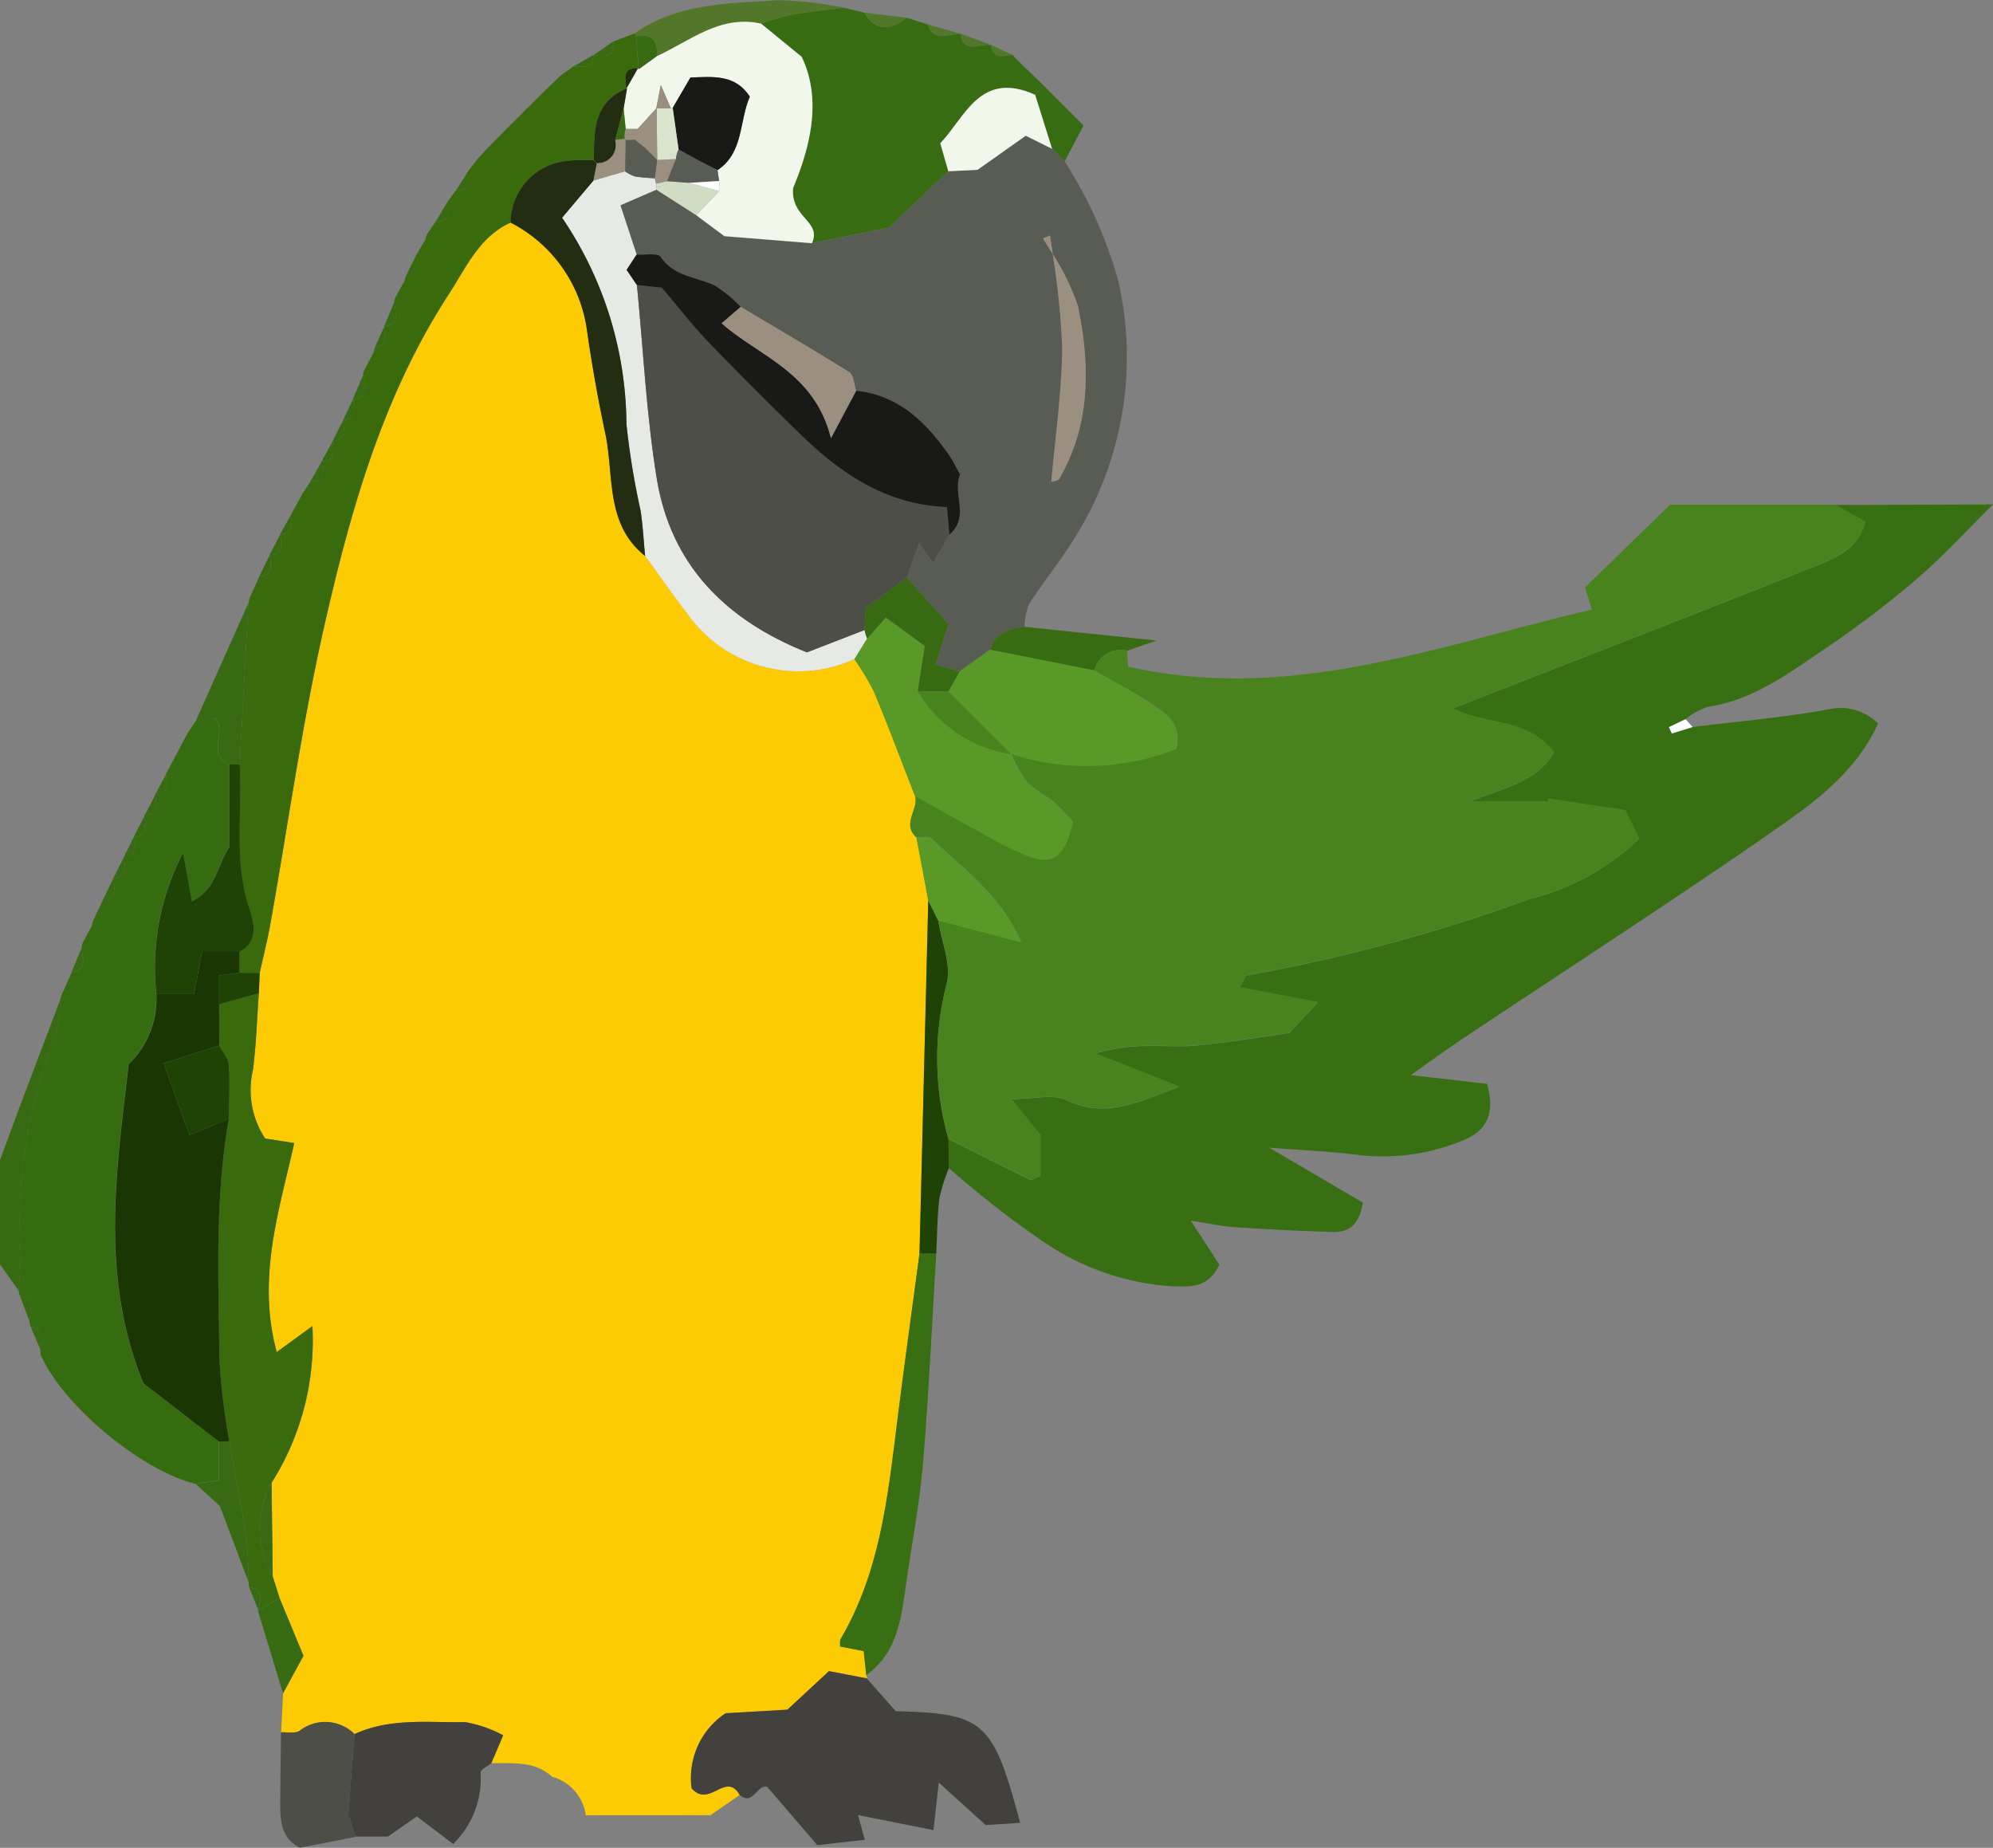 <svg xmlns="http://www.w3.org/2000/svg" width="99.732" height="92.462"><rect width="100%" height="100%" fill="#808080" stroke="none"/><g id="_2eapWo.tif" data-name="2eapWo.tif" transform="translate(1064.77 148.633)"><g id="Group_4424" data-name="Group 4424" transform="translate(-1064.77 -148.633)"><path id="Path_29588" data-name="Path 29588" d="M-1063.843-38.461l-.927-1.309v-5.211c.36-.975.716-1.953 1.083-2.926q.967-2.565 1.945-5.126a9.375 9.375 0 01-.273 1.942 24.746 24.746 0 00-1.725 10.59 14.506 14.506 0 01-.103 2.04z" transform="translate(1064.77 103.034)" fill="#386a13"/><path id="Path_29589" data-name="Path 29589" d="M-1023.993-47.64a2.321 2.321 0 00-1.687-1.931c-.881-.811-1.98-.651-3.037-.68l.595-1.393a6.277 6.277 0 00-1.9-.659c-1.858.031-3.764-.225-5.54.6a2.072 2.072 0 00-2.736-.171c-.219.158-.622.063-.94.085l.1-1.958 1.021-1.875-1.2-2.9-.339-1.084-.056-4.672a13.333 13.333 0 002.043-7.841l-1.785 1.3c-1.01-3.718.125-7.069.876-10.461l-1.456-.225a4.4 4.4 0 01-.608-3.445c.161-1.268.2-2.552.292-3.829l.044-1.012c.182-.833.391-1.661.541-2.5.885-4.945 1.572-9.934 2.682-14.828 1.319-5.814 2.944-11.577 6.252-16.657.852-1.307 1.506-2.854 3.083-3.563a7.144 7.144 0 013.8 5.25c.254 1.776.561 3.548.936 5.3.451 2.108-.016 4.526 1.994 6.131.691.95 1.356 1.92 2.079 2.845a6.8 6.8 0 008.393 2.323 12.568 12.568 0 01.986 1.636c.718 1.721 1.371 3.47 2.049 5.208.194.688-.693 1.413.071 2.081q.3 1.572.593 3.145l-.439 17.661c-.374 2.808-.768 5.612-1.118 8.422-.467 3.745-.856 7.506-2.824 10.862-.059.1-.026.256-.036.383l1.185.235.128 1.2.026.163-1.894-.362-2.078 1.928-3.094.179a3.892 3.892 0 00-1.7 3.758c.9 1.01 1.7-.877 2.408.33l-1.471 1.017z" transform="translate(1053.305 138.475)" fill="#fccb03"/><path id="Path_29590" data-name="Path 29590" d="M-921.748-100.377c-1.267 1.252-2.472 2.576-3.819 3.736a49.664 49.664 0 01-4.518 3.438c-1.837 1.247-3.635 2.611-5.943 2.958a3.693 3.693 0 00-1.105.613l-.832.4.146.317 1.04-.321c2.312-.289 4.642-.482 6.928-.91a2.641 2.641 0 012.351.737c-1.1 2.4-3.082 3.866-5.019 5.216-5.164 3.6-10.459 7.012-15.7 10.505-.78.521-1.537 1.077-2.661 1.868l3.813.439c.455 1.612-.1 2.424-1.337 2.883a10.432 10.432 0 01-5.061.679c-1.359-.176-2.734-.231-4.5-.37l4.682 2.753c-.178 1.141-.733 1.486-1.489 1.466a126.345 126.345 0 01-4.92-.24c-.673-.045-1.339-.194-2.2-.325l1.43 2.2c-.569 1.207-1.486 1.1-2.347 1.084a12.86 12.86 0 01-6.528-2.277 49.2 49.2 0 01-4.655-3.635l-.02-1.445c1.354.679 2.7 1.366 4.067 2.024.1.048.295-.106.535-.2v-2.031l-1.46-1.8c1.077 0 2.066-.278 2.765.054 1.864.885 3.391.2 5.63-.683l-4.185-1.652c2.046-.629 3.6-.249 5.113-.405s3.024-.4 4.581-.619l1.44-1.544-3.924-.745c.214-.348.282-.589.383-.6a84.465 84.465 0 0014.14-3.823 12.108 12.108 0 005.474-3.017l-.706-1.422-3.833-.576.013.147h-3.941c1.679-.709 3.33-.951 4.207-2.473-1.374-1.759-3.525-1.357-5.059-2.2 5.848-2.286 11.749-4.564 17.623-6.912 1.211-.484 2.615-.879 3.012-2.42l-1.528-.843z" transform="translate(1021.48 125.616)" fill="#396f13"/><path id="Path_29591" data-name="Path 29591" d="M-983.184-134.369a22.246 22.246 0 012.666 5.909 17.021 17.021 0 01-2.112 12.85c-.71 1.174-1.594 2.242-2.336 3.4a3.241 3.241 0 00-.224 1.135c-.759.109-1.478.278-1.731 1.148l-1.515 1.08-1.206-.34.648-2.03-2.084-2.32.609-1.73.691 1.01.823-1.427c1.039-.881.146-2.055.537-3.012-.195-.348-.333-.656-.523-.928-1.157-1.66-2.521-3.032-4.678-3.265-.108-.316-.119-.787-.339-.925-1.79-1.125-3.619-2.188-5.436-3.27a6.892 6.892 0 00-1.271-1.053c-.922-.453-2.058-.44-2.735-1.447-.143-.213-.791-.088-1.206-.118l-.812-2.464 1.8-.781 1.993 1.277 1.413 1.05 4.379.353 3.856-.779 2.968-2.823 1.466-.074 2.409-1.705 1.318.655zm-.593 4.644l-.139-.931-.35.146.486.788a38.346 38.346 0 01.478 4.778c-.04 2.213-.353 4.422-.548 6.614.107-.039.336-.05.4-.157 1.576-2.734 1.543-5.674.934-8.625a11.688 11.688 0 00-1.261-2.614z" transform="translate(1036.46 142.442)" fill="#595c55"/><path id="Path_29592" data-name="Path 29592" d="M-1063-51.3a14.506 14.506 0 00.1-2.04 24.747 24.747 0 011.725-10.59 9.375 9.375 0 00.273-1.942.818.818 0 01.089-.282l.49-1.1-.022.027c.859-.129.521-.748.507-1.235a.741.741 0 01.086-.3l.424-.784.059-.252.521-1.1-.017.023c.732-.089.555-.62.524-1.08l-.022.026c.759-.064.572-.607.542-1.07l-.023.025c.766-.063.575-.606.539-1.072l-.023.025c.771-.051.579-.6.55-1.063l-.022.025c.76-.056.574-.6.548-1.063l-.021.025c.743-.056.568-.6.557-1.053l-.017.022.557-1.04-.006.011.543-1.027v-.006l.42-.621-.023.011.979-.157c.632.733-.476 1.822.7 2.33v4.158c-.606.828-.619 2.079-1.873 2.691l-.44-2.416a12.359 12.359 0 00-1.334 7.033 4.573 4.573 0 01-1.386 3.534c-.625 5.421-1.439 10.606.735 15.968l3.778 2.915v1.934l-1.163.186c-2.734-.681-6.625-3.918-7.734-6.44a.764.764 0 01-.018-.254c.025-.474.219-1.02-.5-1.174-.017-.088-.036-.175-.055-.263.027-.505.332-1.115-.489-1.3z" transform="translate(1063.925 115.874)" fill="#366c10"/><path id="Path_29593" data-name="Path 29593" d="M-1028.289-135.981c-1.577.709-2.231 2.256-3.083 3.563-3.308 5.08-4.933 10.843-6.252 16.657-1.11 4.894-1.8 9.884-2.681 14.828-.15.839-.359 1.666-.541 2.5l-1.009-.011-.006-1.043c1.071-.556.666-1.648.468-2.268-.754-2.359-.305-4.745-.454-7.109l.434-8.075a2.548 2.548 0 00.059-.258l.506-1.105-.021.025c.756-.076.57-.613.528-1.079l-.023.024c.775-.046.582-.6.552-1.06l-.021.024c.741-.04.573-.583.574-1.033l-.01.016.556-1.019v-.009l.418-.622-.021.017c.835.021.6-.561.582-1.026l-.022.025c.757-.039.578-.587.569-1.043l-.016.022c.718-.085.552-.613.535-1.066l-.017.022c.733-.094.556-.622.519-1.084l-.024.027c.871-.109.531-.733.519-1.217a.617.617 0 01.092-.309l.416-.781a1.083 1.083 0 00.062-.254c.691-.134.548-.644.5-1.111l-.023.027c.87-.117.527-.741.514-1.227a.691.691 0 01.093-.3l.423-.757a1.292 1.292 0 01.087-.283l.518-1.046.44-.745a.8.8 0 01.1-.294l.421-.617-.021.021c.793.028.6-.548.609-1l-.01.015.451-.609.068.113-.087-.1c.806.058.6-.53.625-.975l-.006.011.466-.6-.017.019.511-.554.106.09-.107-.083c.172-.177.343-.354.517-.531l.514-.522.094.111-.085-.113.513-.519.094.111-.085-.113.513-.519.094.111-.085-.113.513-.519.093.112-.083-.115.525-.516.105.092-.106-.086.54-.521-.01.013.614-.443c.44-.016.976.138 1.019-.577l-.022.02c.518.022 1.123.17 1.022-.7l1.073-.411.058.169.133 1.632-.033-.052c-.836-.018-.6.568-.586 1.033l.034-.02c-1.688.675-1.65 2.145-1.658 3.594a7.077 7.077 0 00-1.26.018 3.122 3.122 0 00-2.904 3.1z" transform="translate(1053.843 147.119)" fill="#396a0b"/><path id="Path_29594" data-name="Path 29594" d="M-996.214 17.448c-.7-1.206-1.507.681-2.408-.33a3.892 3.892 0 011.7-3.758l3.094-.179 2.078-1.928 1.894.362 1.448 1.639c4.445.117 4.867.5 6.229 5.591l-1.728.108-2.346-2.126-.265 2.38-3.778-.755.344 1.237-2.38.269-2.51-2.922c-.522-.109-.704.978-1.372.412z" transform="translate(1033.23 72.37)" fill="#43413e"/><path id="Path_29595" data-name="Path 29595" d="M-982.581-139.711l-2.968 2.823-3.856.779c.5-1.107-1.068-1.255-.946-2.749.774-1.872 1.51-4.337.432-6.577l-2.03-1.66a13.8 13.8 0 011.528-.448c.867-.153 1.747-.235 2.622-.347l1.023.247c.592 1.007 1.325.843 2.11.254l1.062.335c.317.947 1.048.445 1.63.466l-.01-.017c.188 1.068 1 .475 1.548.577l-.017-.014c.093.732.61.571 1.078.511l-.01-.009.554.556 1.035 1-.441.446c-2.752-1.244-3.505 1.127-4.743 2.419z" transform="translate(1030.035 148.278)" fill="#376c12"/><path id="Path_29596" data-name="Path 29596" d="M-983.09-7.611l-.128-1.2-1.184-.235c.009-.127-.024-.282.035-.383 1.968-3.356 2.357-7.116 2.824-10.862.35-2.81.744-5.615 1.118-8.422l.839.013c-.214 3.5-.37 7-.663 10.5-.171 2.036-.569 4.053-.853 6.081-.237 1.689-.436 3.395-1.988 4.508z" transform="translate(1026.437 91.434)" fill="#396f13"/><path id="Path_29597" data-name="Path 29597" d="M-975.959-44.807l-.839-.013.439-17.661.5 1.006c.161 1.071.678 2.24.414 3.194a14.834 14.834 0 00.1 7.75l.02 1.445a8.566 8.566 0 00-.479 1.528c-.107.909-.107 1.833-.155 2.751z" transform="translate(1022.809 107.54)" fill="#1f4205"/><path id="Path_29598" data-name="Path 29598" d="M-993.559-148.244c-.875.112-1.755.194-2.622.347a13.8 13.8 0 00-1.528.448c-2.055-.458-3.551.868-5.224 1.631.072-.766-.212-1.158-1.035-.985l-.058-.169c2.154-1.518 4.689-1.479 7.142-1.649a17.778 17.778 0 013.325.377z" transform="translate(1035.797 148.633)" fill="#52772a"/><path id="Path_29599" data-name="Path 29599" d="M-970.052-87.516c.253-.87.972-1.039 1.731-1.148l6.606.687-1.478.513a1.328 1.328 0 00-1.632.987z" transform="translate(1019.591 120.029)" fill="#376c12"/><path id="Path_29600" data-name="Path 29600" d="M-1043.411-90.934l-.434 8.075h-.523c-1.179-.508-.071-1.6-.7-2.33l-.979.157z" transform="translate(1055.841 121.112)" fill="#386a13"/><path id="Path_29601" data-name="Path 29601" d="M-964.254-136.639l-.629-.63-.847-2.7.441-.446 1.98 1.981z" transform="translate(1017.53 144.712)" fill="#376c12"/><path id="Path_29602" data-name="Path 29602" d="M-979.947-147.163c-.785.589-1.518.753-2.11-.254z" transform="translate(1025.318 148.053)" fill="#52772a"/><path id="Path_29603" data-name="Path 29603" d="M-974.363-145.825c-.582-.021-1.314.481-1.63-.466z" transform="translate(1022.425 147.516)" fill="#52772a"/><path id="Path_29604" data-name="Path 29604" d="M-971.346-144.855c-.55-.1-1.36.491-1.548-.577z" transform="translate(1020.947 147.106)" fill="#52772a"/><path id="Path_29605" data-name="Path 29605" d="M-1007.009-144.674c.1.874-.5.726-1.022.7z" transform="translate(1037.707 146.745)" fill="#386a13"/><path id="Path_29606" data-name="Path 29606" d="M-968.888-143.843c-.469.06-.985.221-1.078-.511z" transform="translate(1019.55 146.592)" fill="#52772a"/><path id="Path_29607" data-name="Path 29607" d="M-1008.917-143.367c-.043.715-.579.562-1.019.577z" transform="translate(1038.615 146.121)" fill="#386a13"/><path id="Path_29608" data-name="Path 29608" d="M-1030.491-112.767c.012.484.352 1.108-.519 1.217z" transform="translate(1048.667 131.526)" fill="#386a13"/><path id="Path_29609" data-name="Path 29609" d="M-1025.358-124.32l-.518 1.046z" transform="translate(1046.218 137.036)" fill="#386a13"/><path id="Path_29610" data-name="Path 29610" d="M-1031.438-110.491c.037.462.214.99-.519 1.084z" transform="translate(1049.119 130.44)" fill="#386a13"/><path id="Path_29611" data-name="Path 29611" d="M-1032.413-108.462c.017.453.182.981-.535 1.066z" transform="translate(1049.592 129.472)" fill="#386a13"/><path id="Path_29612" data-name="Path 29612" d="M-1033.437-106.466c.009.457.188 1-.569 1.043z" transform="translate(1050.096 128.52)" fill="#386a13"/><path id="Path_29613" data-name="Path 29613" d="M-1034.493-104.518c.023.465.254 1.047-.582 1.026z" transform="translate(1050.606 127.591)" fill="#386a13"/><path id="Path_29614" data-name="Path 29614" d="M-1022.482-129.354c-.011.449.184 1.025-.609 1z" transform="translate(1044.89 139.437)" fill="#386a13"/><path id="Path_29615" data-name="Path 29615" d="M-1036.349-101.382l-.556 1.019z" transform="translate(1051.479 126.095)" fill="#386a13"/><path id="Path_29616" data-name="Path 29616" d="M-1028.427-117.461c.045.467.188.977-.5 1.111z" transform="translate(1047.675 133.765)" fill="#386a13"/><path id="Path_29617" data-name="Path 29617" d="M-1037.41-99.465c0 .45.167.994-.574 1.033z" transform="translate(1051.994 125.181)" fill="#386a13"/><path id="Path_29618" data-name="Path 29618" d="M-1038.447-97.535c.03.464.223 1.014-.552 1.06z" transform="translate(1052.478 124.26)" fill="#386a13"/><path id="Path_29619" data-name="Path 29619" d="M-1039.437-95.555c.042.466.228 1-.528 1.079z" transform="translate(1052.939 123.316)" fill="#386a13"/><path id="Path_29620" data-name="Path 29620" d="M-1040.386-93.54l-.506 1.105z" transform="translate(1053.381 122.355)" fill="#386a13"/><path id="Path_29621" data-name="Path 29621" d="M-1058.322-55.68l-.49 1.1z" transform="translate(1061.928 104.296)" fill="#386a13"/><path id="Path_29622" data-name="Path 29622" d="M-1020.492-132.329c-.021.445.18 1.032-.626.975z" transform="translate(1043.949 140.856)" fill="#386a13"/><path id="Path_29623" data-name="Path 29623" d="M-1027.5-119.756c.013.486.356 1.11-.514 1.227z" transform="translate(1047.237 134.859)" fill="#386a13"/><path id="Path_29624" data-name="Path 29624" d="M-1057.41-57.991c.014.487.352 1.106-.507 1.235z" transform="translate(1061.501 105.399)" fill="#386a13"/><path id="Path_29625" data-name="Path 29625" d="M-1055.338-62.634l-.521 1.1z" transform="translate(1060.52 107.613)" fill="#386a13"/><path id="Path_29626" data-name="Path 29626" d="M-1054.372-64.654c.031.46.208.99-.524 1.08z" transform="translate(1060.06 108.577)" fill="#386a13"/><path id="Path_29627" data-name="Path 29627" d="M-1053.395-66.65c.03.463.218 1.005-.541 1.07z" transform="translate(1059.602 109.529)" fill="#386a13"/><path id="Path_29628" data-name="Path 29628" d="M-1052.406-68.651c.036.465.227 1.009-.539 1.072z" transform="translate(1059.13 110.483)" fill="#386a13"/><path id="Path_29629" data-name="Path 29629" d="M-1047.312-78.474l-.543 1.027z" transform="translate(1056.702 115.169)" fill="#386a13"/><path id="Path_29630" data-name="Path 29630" d="M-1048.351-76.532l-.557 1.04z" transform="translate(1057.204 114.242)" fill="#386a13"/><path id="Path_29631" data-name="Path 29631" d="M-1051.409-70.636c.029.464.221 1.013-.55 1.063z" transform="translate(1058.659 111.43)" fill="#386a13"/><path id="Path_29632" data-name="Path 29632" d="M-1049.384-74.586c.01.454.186 1-.557 1.053z" transform="translate(1057.697 113.314)" fill="#386a13"/><path id="Path_29633" data-name="Path 29633" d="M-1050.4-72.62c.026.462.212 1.006-.549 1.063z" transform="translate(1058.178 112.376)" fill="#386a13"/><path id="Path_29634" data-name="Path 29634" d="M-1018.563-134.481l-.511.554z" transform="translate(1042.974 141.883)" fill="#386a13"/><path id="Path_29635" data-name="Path 29635" d="M-1017.586-135.483l-.514.531z" transform="translate(1042.509 142.361)" fill="#386a13"/><path id="Path_29636" data-name="Path 29636" d="M-1056.358-60.059l-.424.784z" transform="translate(1060.96 106.385)" fill="#386a13"/><path id="Path_29637" data-name="Path 29637" d="M-1019.468-133.458l-.466.6z" transform="translate(1043.384 141.395)" fill="#386a13"/><path id="Path_29638" data-name="Path 29638" d="M-1016.6-136.481l-.512.523z" transform="translate(1042.036 142.837)" fill="#386a13"/><path id="Path_29639" data-name="Path 29639" d="M-1015.6-137.478l-.513.519z" transform="translate(1041.561 143.312)" fill="#386a13"/><path id="Path_29640" data-name="Path 29640" d="M-1021.493-130.491l-.451.609z" transform="translate(1044.343 139.98)" fill="#386a13"/><path id="Path_29641" data-name="Path 29641" d="M-1014.6-138.474l-.513.519z" transform="translate(1041.086 143.787)" fill="#386a13"/><path id="Path_29642" data-name="Path 29642" d="M-1013.605-139.47l-.512.519z" transform="translate(1040.61 144.262)" fill="#386a13"/><path id="Path_29643" data-name="Path 29643" d="M-1035.416-102.588l-.418.622z" transform="translate(1050.968 126.67)" fill="#386a13"/><path id="Path_29644" data-name="Path 29644" d="M-1023.434-127.488l-.421.617z" transform="translate(1045.254 138.547)" fill="#386a13"/><path id="Path_29645" data-name="Path 29645" d="M-1024.444-125.746l-.44.745z" transform="translate(1045.745 137.716)" fill="#386a13"/><path id="Path_29646" data-name="Path 29646" d="M-1012.595-140.461l-.525.516z" transform="translate(1040.134 144.735)" fill="#386a13"/><path id="Path_29647" data-name="Path 29647" d="M-1011.577-141.445l-.54.521z" transform="translate(1039.656 145.204)" fill="#386a13"/><path id="Path_29648" data-name="Path 29648" d="M-1010.49-142.266l-.614.442z" transform="translate(1039.172 145.596)" fill="#386a13"/><path id="Path_29649" data-name="Path 29649" d="M-967.369-142.838l-.554-.556z" transform="translate(1018.576 146.134)" fill="#52772a"/><path id="Path_29650" data-name="Path 29650" d="M-1026.428-121.779l-.423.757z" transform="translate(1046.683 135.824)" fill="#386a13"/><path id="Path_29651" data-name="Path 29651" d="M-1029.427-114.852l-.415.781z" transform="translate(1048.11 132.52)" fill="#386a13"/><path id="Path_29652" data-name="Path 29652" d="M-1046.39-79.674l-.42.621z" transform="translate(1056.203 115.741)" fill="#386a13"/><path id="Path_29653" data-name="Path 29653" d="M-1041.856-53.614c-.092 1.277-.131 2.561-.292 3.829a4.4 4.4 0 00.608 3.445l1.456.225c-.752 3.392-1.886 6.743-.876 10.461l1.784-1.3a13.331 13.331 0 01-2.043 7.841 4.715 4.715 0 00.056 4.672l.339 1.084-1.076.649.016-.049c.12-.491.272-1-.459-1.146l-.03-.254a21.2 21.2 0 00-.114-2.217c-.245-1.612-.56-3.214-.847-4.82a34.944 34.944 0 01-.493-4.037c-.04-4.041-.245-8.1.475-12.109.007-.9.059-1.8 0-2.7-.023-.33-.314-.641-.482-.961l-.006-2.063z" transform="translate(1054.808 103.311)" fill="#396a0b"/><path id="Path_29654" data-name="Path 29654" d="M-1037.919 16.627c.318-.021.721.074.94-.085a2.072 2.072 0 012.736.171l-.307 4.023.366 1.1-.046.031-2.74.533c-.9-.426-.99-1.273-.988-2.153.004-1.204.025-2.412.039-3.62z" transform="translate(1051.981 70.058)" fill="#4c4e47"/><path id="Path_29655" data-name="Path 29655" d="M-1044.367-10.741c.287 1.606.6 3.207.847 4.82a21.2 21.2 0 01.114 2.217l-1.434-3.8-1.211-1.1 1.163-.186v-1.934c.174-.009.347-.014.521-.017z" transform="translate(1055.841 82.861)" fill="#386a13"/><path id="Path_29656" data-name="Path 29656" d="M-1040.091 4.891l1.076-.649 1.2 2.9-1.021 1.875z" transform="translate(1052.999 75.715)" fill="#386a13"/><path id="Path_29657" data-name="Path 29657" d="M-1040.938 3.2c.731.151.578.655.459 1.146z" transform="translate(1053.403 76.213)" fill="#386a13"/><path id="Path_29658" data-name="Path 29658" d="M-1061.836-21.7c.722.154.528.7.5 1.174z" transform="translate(1063.371 88.091)" fill="#386a13"/><path id="Path_29659" data-name="Path 29659" d="M-1062.875-24.7c.82.189.515.8.488 1.3z" transform="translate(1063.866 89.519)" fill="#386a13"/><path id="Path_29660" data-name="Path 29660" d="M-1024.287 18.165c-.188.156-.556.339-.538.464a4.558 4.558 0 01-1.375 3.58l-1.818-1.378-1.442 1.007h-1.618l-.367-1.1.308-4.023c1.776-.824 3.682-.568 5.54-.6a6.275 6.275 0 011.9.659z" transform="translate(1048.874 70.059)" fill="#43413e"/><path id="Path_29661" data-name="Path 29661" d="M-968.471-92.052a1.328 1.328 0 011.632-.987l.056.79c8.1 1.851 15.534-1.066 23.211-2.853l-.348-1.108 4.256-4.14h8.244l1.528.843c-.4 1.541-1.8 1.936-3.012 2.42-5.874 2.348-11.775 4.626-17.623 6.912 1.534.848 3.685.445 5.059 2.2-.877 1.522-2.528 1.764-4.207 2.473h3.941l-.013-.147 3.833.576.706 1.422a12.107 12.107 0 01-5.474 3.017 84.461 84.461 0 01-14.14 3.823c-.1.015-.169.256-.383.6l3.924.745-1.44 1.544c-1.557.214-3.064.463-4.581.619s-3.067-.224-5.113.405l4.185 1.652c-2.239.883-3.766 1.569-5.63.683-.7-.332-1.688-.054-2.765-.054l1.46 1.8v2.031c-.24.1-.436.25-.535.2-1.364-.658-2.714-1.345-4.068-2.024a14.834 14.834 0 01-.1-7.75c.264-.954-.254-2.123-.414-3.194l4.151 1.094c-1.039-2.389-2.905-3.671-4.492-5.194-.139-.133-.5-.039-.752-.051-.764-.668.123-1.393-.071-2.081 1.1.61 2.191 1.233 3.3 1.828a16.773 16.773 0 002.5 1.239c1.166.393 1.721-.118 2.105-1.762a13.283 13.283 0 00-1.045-1.082 10.316 10.316 0 01-1.227-.861 7.88 7.88 0 01-.822-1.465 12.209 12.209 0 008.263-.252c.3-1.231-.5-1.735-1.179-2.207-.928-.628-1.949-1.137-2.92-1.704z" transform="translate(1023.237 125.603)" fill="#49831e"/><path id="Path_29662" data-name="Path 29662" d="M-1006.273-131.324l-1.8.781.812 2.464-.5.767.515.759c.318 3.231.472 6.489.993 9.687.709 4.349 3.474 7.081 7.513 8.695l2.886-1.119a2.523 2.523 0 00.131.43l-.642 1.033a6.8 6.8 0 01-8.393-2.323c-.722-.925-1.388-1.9-2.078-2.845-.074-.76-.112-1.526-.228-2.28a38.536 38.536 0 01-.707-4.325 18.537 18.537 0 00-3.22-10.321l1.572-1.863 1.578-.459a1.981 1.981 0 00.5.258 9.6 9.6 0 001 .09 1.147 1.147 0 00.053.269 1.231 1.231 0 01.015.302z" transform="translate(1039.119 140.814)" fill="#e7e9e5"/><path id="Path_29663" data-name="Path 29663" d="M-983.028-87.465l.642-1.033.932-1.059 1.952 1.429-.356 2.26a6.5 6.5 0 004.673 3.144 7.859 7.859 0 00.822 1.466 10.316 10.316 0 001.227.861 13.281 13.281 0 011.045 1.082c-.384 1.644-.939 2.155-2.105 1.762a16.767 16.767 0 01-2.5-1.239c-1.107-.595-2.2-1.218-3.3-1.828-.678-1.738-1.331-3.486-2.049-5.208a12.553 12.553 0 00-.983-1.637z" transform="translate(1025.781 120.455)" fill="#589927"/><path id="Path_29664" data-name="Path 29664" d="M-1011.767-132.309l-1.572 1.864a18.535 18.535 0 013.22 10.321 38.537 38.537 0 00.707 4.325c.116.754.154 1.519.228 2.28-2.01-1.6-1.543-4.023-1.994-6.131a78.129 78.129 0 01-.936-5.3 7.145 7.145 0 00-3.8-5.25 3.122 3.122 0 012.9-3.1 7.078 7.078 0 011.26-.018l.154.152z" transform="translate(1041.466 141.342)" fill="#232d12"/><path id="Path_29665" data-name="Path 29665" d="M-977.09-68.514c.256.012.613-.082.752.051 1.586 1.523 3.453 2.8 4.492 5.194L-976-64.363l-.5-1.006q-.293-1.572-.59-3.145z" transform="translate(1022.949 110.428)" fill="#589927"/><path id="Path_29666" data-name="Path 29666" d="M-1041.818-54.546l-1.987.556v-1.444l1.023-.134 1.009.011z" transform="translate(1054.77 104.243)" fill="#1f4205"/><path id="Path_29667" data-name="Path 29667" d="M-1039.27-2.092a4.716 4.716 0 01-.055-4.672z" transform="translate(1052.915 80.964)" fill="#386a13"/><path id="Path_29668" data-name="Path 29668" d="M-903.906-79.435l-1.04.321-.146-.317.832-.4z" transform="translate(988.607 115.816)" fill="#fefefe"/><path id="Path_29669" data-name="Path 29669" d="M-992.441-104.1l-2.886 1.119c-4.039-1.614-6.8-4.346-7.513-8.695-.521-3.2-.676-6.456-.993-9.687l1.243.133c.9 1.053 1.572 1.936 2.339 2.732 1.5 1.557 3.038 3.08 4.586 4.591 2.047 2 4.339 3.546 7.346 3.655l.122 1.381-.823 1.427-.691-1.01-.609 1.73-2.065 1.525z" transform="translate(1035.705 135.626)" fill="#4c4e47"/><path id="Path_29670" data-name="Path 29670" d="M-1003.447-144.825c1.673-.763 3.169-2.089 5.224-1.631l2.03 1.66c1.077 2.24.342 4.705-.432 6.577-.122 1.494 1.447 1.642.946 2.749l-4.379-.352-1.413-1.05 1.15-1.215v-.494l-.082-.543c1.315-.881 1.076-2.444 1.617-3.679-.72-1.112-1.807-1-2.973-.956l-.885 1.518-.091.028-.506-1.169-.227 1.167.022-.022-.957 1.05h-.6l-.1-1.026.169-1-.034.02.586-1.033.033.052z" transform="translate(1036.31 147.639)" fill="#f2f7eb"/><path id="Path_29671" data-name="Path 29671" d="M-988.667-110.272l-.122-1.381c-3.007-.109-5.3-1.656-7.346-3.655a213.454 213.454 0 01-4.586-4.591c-.767-.8-1.443-1.678-2.339-2.732l-1.243-.133-.515-.759.5-.767c.415.03 1.063-.095 1.206.118.677 1.007 1.813.993 2.735 1.447a6.892 6.892 0 011.271 1.053l-.955.824c1.88 1.663 4.638 2.43 5.47 5.743l1.26-2.372c2.157.233 3.522 1.6 4.678 3.265.19.273.328.58.523.928-.391.957.502 2.132-.537 3.012z" transform="translate(1036.174 137.027)" fill="#191918"/><path id="Path_29672" data-name="Path 29672" d="M-966.723-85.431c.975.567 1.991 1.076 2.912 1.72.675.472 1.477.975 1.179 2.207a12.208 12.208 0 01-8.263.252l-3.138-3.133.566-1.006 1.515-1.08z" transform="translate(1021.489 118.982)" fill="#589927"/><path id="Path_29673" data-name="Path 29673" d="M-970.055-139.878l.847 2.7-1.318-.655-2.409 1.705-1.466.074-.4-1.4c1.241-1.297 1.994-3.668 4.746-2.424z" transform="translate(1021.855 144.624)" fill="#f2f7eb"/><path id="Path_29674" data-name="Path 29674" d="M-988.994-115.08l-1.26 2.372c-.832-3.313-3.59-4.081-5.47-5.743l.955-.824c1.817 1.082 3.646 2.145 5.436 3.27.22.138.233.605.339.925z" transform="translate(1031.837 134.63)" fill="#9b8f7f"/><path id="Path_29675" data-name="Path 29675" d="M-964.108-124.319a11.693 11.693 0 011.26 2.614c.609 2.95.642 5.891-.934 8.625-.062.107-.291.118-.4.157.195-2.193.507-4.4.548-6.614a38.369 38.369 0 00-.478-4.778z" transform="translate(1016.791 137.036)" fill="#9b8f7f"/><path id="Path_29676" data-name="Path 29676" d="M-977.29-88.683l-.566 1.006-1.536-.011.356-2.26-1.952-1.429-.933 1.059a2.532 2.532 0 01-.131-.43l.055-1.1 2.065-1.525 2.084 2.32-.649 2.03z" transform="translate(1025.315 122.275)" fill="#386a13"/><path id="Path_29677" data-name="Path 29677" d="M-998.839-130.815l-1.15 1.215-1.993-1.277a1.238 1.238 0 00-.013-.3l.551-.128 1.084.084z" transform="translate(1034.828 140.366)" fill="#d1dcc4"/><path id="Path_29678" data-name="Path 29678" d="M-964.491-125.165l-.486-.788.35-.146.139.931z" transform="translate(1017.171 137.885)" fill="#9b8f7f"/><path id="Path_29679" data-name="Path 29679" d="M-1047.531-56.521l-1.023.134v1.444l.006 2.063-2.782.892 1.292 3.6 1.975-.832c-.72 4.014-.516 8.068-.475 12.109a34.917 34.917 0 00.493 4.037c-.174 0-.347.008-.52.014l-3.778-2.915c-2.174-5.362-1.361-10.547-.735-15.968a4.572 4.572 0 001.386-3.534h1.885l.4-2.085h1.872z" transform="translate(1059.519 105.195)" fill="#193604"/><path id="Path_29680" data-name="Path 29680" d="M-1045.67-66.119h-1.872l-.4 2.085h-1.885a12.36 12.36 0 011.334-7.033l.44 2.416c1.254-.612 1.267-1.862 1.873-2.691V-75.5h.523c.148 2.365-.3 4.75.453 7.109.204.624.604 1.716-.466 2.272z" transform="translate(1057.652 113.75)" fill="#1f4205"/><path id="Path_29681" data-name="Path 29681" d="M-1006.291-140.179l-.169 1-.424 1.587a.911.911 0 01-.91 1.156l-.154-.152c.007-1.446-.031-2.912 1.657-3.591z" transform="translate(1037.668 144.601)" fill="#232d12"/><path id="Path_29682" data-name="Path 29682" d="M-1002.88-144.188l-.9.646-.133-1.632c.821-.172 1.105.221 1.033.986z" transform="translate(1035.744 147.002)" fill="#386a13"/><path id="Path_29683" data-name="Path 29683" d="M-1004.3-142.115l-.586 1.033c-.014-.465-.247-1.051.586-1.033z" transform="translate(1036.225 145.524)" fill="#232d12"/><path id="Path_29684" data-name="Path 29684" d="M-1045.846-44.947l-1.975.832-1.292-3.6 2.783-.892c.168.32.459.631.482.961.061.896.009 1.799.002 2.699z" transform="translate(1057.302 100.922)" fill="#1f4205"/><path id="Path_29685" data-name="Path 29685" d="M-1003.468-133.345a9.579 9.579 0 01-1-.09 1.978 1.978 0 01-.5-.258l.023-1.584.231.01.231-.02.56.448.567.572h.006z" transform="translate(1036.247 142.268)" fill="#595c55"/><path id="Path_29686" data-name="Path 29686" d="M-1006.387-135.305l-.023 1.584-1.577.459.174-.865a.911.911 0 00.91-1.156 1.8 1.8 0 01.475-.062z" transform="translate(1037.686 142.295)" fill="#9b8f7f"/><path id="Path_29687" data-name="Path 29687" d="M-1002.1-132.453l.113-.921.934-.043-.443 1.106-.551.128a1.141 1.141 0 01-.053-.27z" transform="translate(1034.876 141.375)" fill="#9b8f7f"/><path id="Path_29688" data-name="Path 29688" d="M-976.967-82.5l1.536.011 3.138 3.133a6.5 6.5 0 01-4.674-3.144z" transform="translate(1022.89 117.09)" fill="#49831e"/><path id="Path_29689" data-name="Path 29689" d="M-1000.407-139.723l.886-1.518c1.166-.048 2.253-.156 2.973.956-.541 1.235-.3 2.8-1.617 3.679-.321-.163-.645-.321-.964-.49s-.656-.361-.983-.542z" transform="translate(1034.07 145.12)" fill="#191918"/><path id="Path_29690" data-name="Path 29690" d="M-1001.159-138.314l.295 2.086a1.3 1.3 0 00-.132.475l-.934.043h-.006l-.026-2.6-.022.022h.733z" transform="translate(1034.822 143.711)" fill="#d9e4cc"/><path id="Path_29691" data-name="Path 29691" d="M-1000.5-133.851a1.3 1.3 0 01.132-.475c.327.181.653.367.983.542s.642.327.963.49l.082.543-1.519.091-1.084-.084z" transform="translate(1034.325 141.809)" fill="#595c55"/><path id="Path_29692" data-name="Path 29692" d="M-1003.412-138.306l.026 2.6-.566-.572-.56-.448-.231.02-.231-.01-.041-.04a1.05 1.05 0 01.051-.5h.6z" transform="translate(1036.273 143.707)" fill="#9b8f7f"/><path id="Path_29693" data-name="Path 29693" d="M-998.869-131.224l1.519-.091v.494z" transform="translate(1033.337 140.373)" fill="#fefefe"/><path id="Path_29694" data-name="Path 29694" d="M-1005.388-137.235a1.054 1.054 0 00-.051.5 1.8 1.8 0 00-.475.062l.424-1.587z" transform="translate(1036.697 143.686)" fill="#386a13"/><path id="Path_29695" data-name="Path 29695" d="M-1001.25-139.326h-.733l.227-1.167z" transform="translate(1034.822 144.751)" fill="#9b8f7f"/><path id="Path_29696" data-name="Path 29696" d="M-1004.044-135.288l.56.448z" transform="translate(1035.805 142.268)" fill="#f2f7eb"/></g></g></svg>